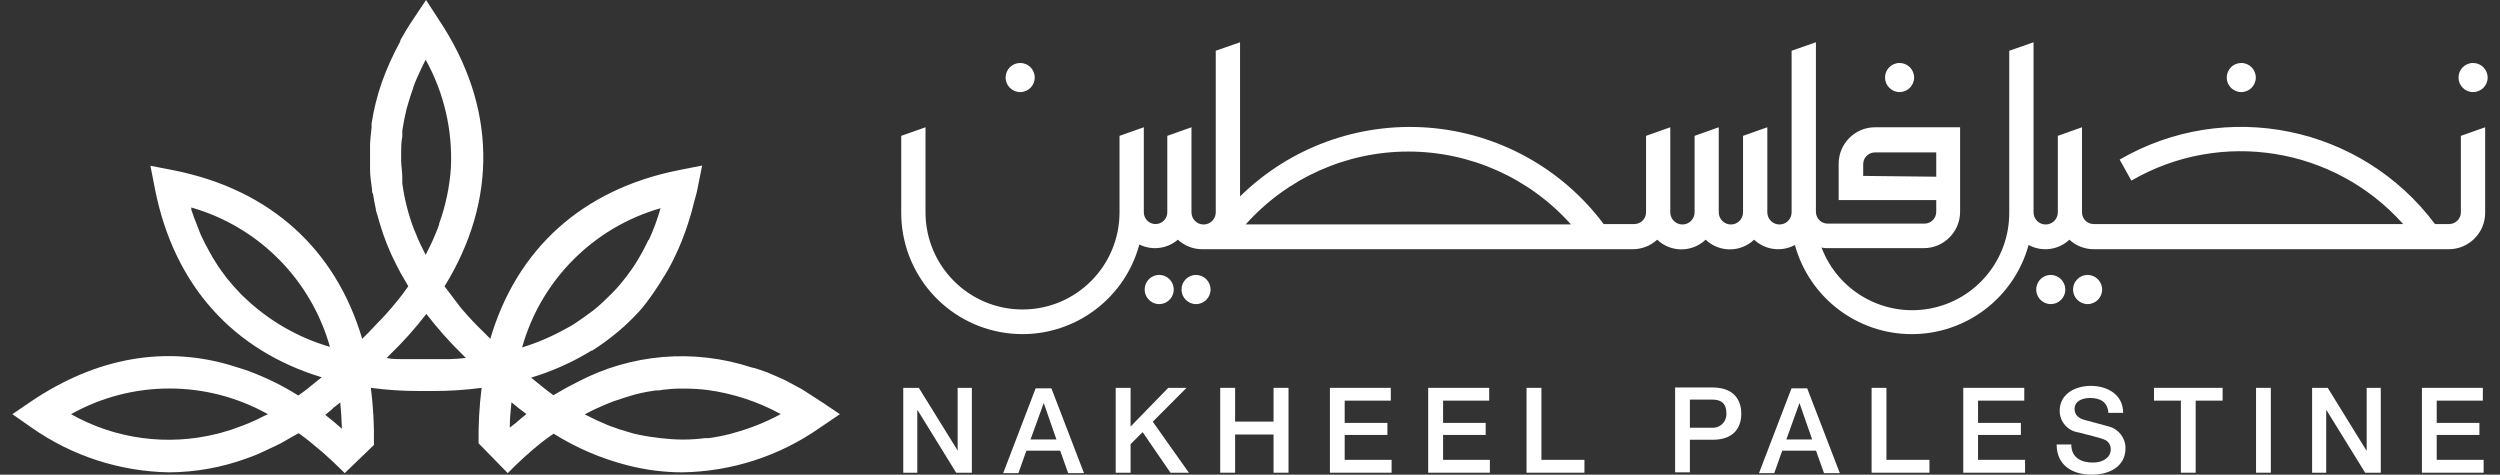 <?xml version="1.0" encoding="UTF-8"?>
<svg xmlns="http://www.w3.org/2000/svg" xmlns:xlink="http://www.w3.org/1999/xlink" width="158pt" height="30pt" viewBox="0 0 158 30" version="1.1"><rect x="0" y="0" width="158" height="30" fill="#333333" stroke="none"/><g id="surface1"><path style=" stroke:none;fill-rule:nonzero;fill:rgb(100%,100%,100%);fill-opacity:1;" d="M 20.852 21.922 C 18.797 21.324 16.918 20.23 15.379 18.734 L 15.246 18.609 C 14.934 18.289 14.637 17.957 14.355 17.605 C 14.289 17.516 14.223 17.438 14.164 17.348 C 13.91 17.016 13.676 16.668 13.461 16.309 C 13.379 16.172 13.305 16.031 13.23 15.898 C 13.039 15.559 12.859 15.207 12.695 14.852 C 12.609 14.652 12.535 14.441 12.453 14.234 C 12.324 13.91 12.199 13.59 12.09 13.246 C 12.094 13.203 12.094 13.16 12.09 13.113 C 16.336 14.328 19.652 17.664 20.852 21.922 M 32.664 26.68 L 32.219 27.023 C 32.219 26.465 32.27 25.922 32.328 25.387 L 32.328 25.426 C 32.633 25.691 32.953 25.93 33.27 26.168 C 33.062 26.324 32.863 26.504 32.664 26.672 M 49.27 26.211 C 48.348 26.703 47.371 27.09 46.363 27.363 L 46.191 27.414 C 45.73 27.535 45.258 27.625 44.785 27.691 L 44.555 27.691 C 44.086 27.75 43.617 27.781 43.145 27.781 C 42.676 27.777 42.203 27.746 41.738 27.691 L 41.457 27.652 C 40.992 27.598 40.531 27.516 40.078 27.41 L 39.863 27.348 C 39.43 27.23 38.992 27.09 38.562 26.926 C 38.516 26.902 38.461 26.883 38.41 26.867 C 37.949 26.68 37.488 26.465 37.035 26.227 L 36.957 26.184 L 37.512 25.902 L 37.984 25.688 C 38.254 25.566 38.52 25.457 38.785 25.359 L 39.477 25.129 L 40.113 24.938 C 40.547 24.824 40.988 24.738 41.434 24.676 C 41.582 24.676 41.738 24.676 41.887 24.633 C 42.234 24.594 42.582 24.562 42.93 24.559 L 43.316 24.559 C 43.777 24.562 44.238 24.59 44.695 24.645 C 46.324 24.863 47.895 25.379 49.336 26.168 L 49.262 26.211 M 40.988 15.148 C 40.953 15.23 40.914 15.309 40.871 15.387 C 40.664 15.816 40.434 16.23 40.18 16.633 C 40.09 16.773 40.004 16.91 39.906 17.043 C 39.691 17.355 39.461 17.652 39.223 17.934 C 38.988 18.215 38.934 18.273 38.777 18.43 C 38.625 18.586 38.348 18.863 38.125 19.07 C 37.902 19.277 37.727 19.441 37.504 19.613 C 37.281 19.781 37.125 19.895 36.934 20.027 C 36.738 20.16 36.383 20.422 36.086 20.598 L 35.754 20.777 C 34.879 21.266 33.953 21.664 32.996 21.957 C 34.191 17.703 37.504 14.375 41.746 13.16 C 41.551 13.848 41.305 14.52 41.004 15.172 M 16.82 26.227 C 16.387 26.453 15.945 26.656 15.492 26.836 L 15.172 26.957 C 14.793 27.105 14.402 27.234 14.008 27.34 L 13.727 27.414 C 10.602 28.199 7.297 27.758 4.488 26.176 C 8.355 24.012 13.066 24.012 16.93 26.176 L 16.824 26.234 M 21.043 25.797 C 21.199 25.672 21.355 25.559 21.504 25.434 C 21.555 25.969 21.594 26.523 21.609 27.098 C 21.266 26.793 20.91 26.488 20.555 26.219 C 20.711 26.102 20.859 25.969 21.016 25.836 M 26.102 5.562 C 26.176 5.355 26.258 5.137 26.352 4.93 C 26.449 4.723 26.574 4.434 26.695 4.188 L 26.902 3.773 C 28.059 5.859 28.613 8.234 28.496 10.617 C 28.414 11.82 28.164 13 27.754 14.133 C 27.754 14.133 27.754 14.133 27.754 14.184 C 27.637 14.531 27.488 14.867 27.34 15.207 C 27.293 15.312 27.25 15.41 27.199 15.512 C 27.145 15.617 27 15.906 26.902 16.105 C 26.887 16.082 26.875 16.059 26.863 16.031 C 26.645 15.613 26.445 15.188 26.273 14.746 L 26.168 14.504 C 25.809 13.566 25.559 12.586 25.426 11.59 C 25.426 11.473 25.426 11.355 25.426 11.234 C 25.426 10.879 25.359 10.492 25.352 10.164 C 25.352 10.012 25.352 9.855 25.352 9.699 C 25.352 9.34 25.352 8.992 25.426 8.637 C 25.426 8.512 25.426 8.383 25.426 8.258 C 25.492 7.805 25.582 7.359 25.688 6.914 C 25.738 6.727 25.797 6.551 25.848 6.363 C 25.902 6.18 26.02 5.812 26.125 5.531 M 28.141 22.699 C 27.746 22.699 27.34 22.699 26.93 22.699 C 26.648 22.699 26.383 22.699 26.109 22.699 C 25.836 22.699 25.691 22.699 25.492 22.699 C 25.137 22.699 24.75 22.699 24.434 22.625 L 24.602 22.457 C 25.445 21.641 26.23 20.77 26.945 19.84 C 27.664 20.77 28.441 21.645 29.281 22.461 L 29.445 22.625 C 29.098 22.664 28.703 22.688 28.371 22.699 L 28.168 22.699 M 53.082 26.176 L 51.852 25.352 C 51.465 25.098 51.109 24.867 50.699 24.609 L 50.352 24.422 C 50.102 24.285 49.852 24.152 49.609 24.023 L 49.055 23.777 L 48.527 23.547 L 47.785 23.289 L 47.492 23.219 C 43.855 22.027 39.898 22.355 36.512 24.133 L 35.852 24.477 L 35.613 24.609 C 35.398 24.734 35.191 24.848 34.977 24.98 C 34.5 24.637 34.027 24.238 33.566 23.867 C 34.906 23.465 36.188 22.891 37.379 22.16 L 37.422 22.16 C 37.953 21.824 38.461 21.457 38.941 21.059 L 39.121 20.91 C 39.559 20.539 39.973 20.137 40.367 19.715 L 40.609 19.434 C 40.949 19.012 41.266 18.574 41.559 18.117 C 41.656 17.977 41.754 17.82 41.84 17.672 C 42.117 17.25 42.363 16.812 42.582 16.359 C 42.695 16.145 42.781 15.922 42.887 15.707 C 43.035 15.371 43.168 15.031 43.293 14.68 C 43.422 14.332 43.57 13.879 43.688 13.461 L 43.863 12.781 C 43.934 12.504 44.027 12.238 44.078 11.949 L 44.375 10.461 L 42.895 10.754 C 36.785 11.969 32.656 15.75 30.988 21.41 L 30.578 21 C 30.109 20.551 29.672 20.09 29.266 19.617 C 29.215 19.566 29.18 19.508 29.125 19.457 C 28.828 19.059 28.527 18.66 28.215 18.254 C 28.172 18.203 28.129 18.152 28.094 18.098 C 31.453 12.652 31.387 6.711 27.727 1.234 L 26.926 0 L 26.102 1.234 C 25.805 1.672 25.551 2.102 25.301 2.539 C 25.305 2.562 25.305 2.586 25.301 2.605 C 25.082 3.008 24.883 3.41 24.699 3.809 L 24.625 3.973 C 24.441 4.383 24.277 4.797 24.129 5.211 C 23.836 6.055 23.621 6.922 23.484 7.805 C 23.484 7.895 23.484 7.984 23.484 8.078 C 23.438 8.414 23.41 8.754 23.387 9.098 C 23.387 9.191 23.387 9.289 23.387 9.387 C 23.387 9.781 23.387 10.172 23.387 10.566 L 23.387 10.691 C 23.387 11.117 23.453 11.539 23.512 11.961 C 23.512 12.059 23.512 12.164 23.574 12.262 C 23.617 12.57 23.684 12.883 23.75 13.203 C 23.75 13.336 23.816 13.469 23.855 13.605 C 23.93 13.895 24.02 14.184 24.113 14.473 C 24.16 14.598 24.195 14.727 24.238 14.852 C 24.383 15.254 24.535 15.645 24.715 16.047 C 24.746 16.102 24.773 16.16 24.797 16.219 C 24.961 16.559 25.129 16.902 25.309 17.234 L 25.574 17.695 L 25.805 18.09 L 25.441 18.594 C 25.309 18.766 25.176 18.938 25.027 19.113 C 24.879 19.293 24.617 19.613 24.395 19.855 C 24.172 20.102 24.062 20.207 23.891 20.383 C 23.723 20.562 23.484 20.82 23.27 21.039 L 22.891 21.414 C 21.215 15.758 17.094 11.984 10.992 10.766 L 9.508 10.477 L 9.797 11.961 C 11 18.031 14.734 22.145 20.332 23.844 L 20.059 24.059 L 20.008 24.098 C 19.621 24.422 19.266 24.711 18.852 24.996 C 17.867 24.375 16.82 23.863 15.73 23.457 C 15.441 23.355 15.152 23.258 14.863 23.176 L 14.684 23.117 C 10.473 21.832 6.129 22.574 1.992 25.352 L 0.781 26.176 L 2.004 27.031 C 4.559 28.82 7.59 29.805 10.711 29.852 C 12.359 29.84 14 29.547 15.551 28.984 L 15.863 28.871 C 16.121 28.773 16.375 28.672 16.605 28.559 L 17.078 28.336 C 17.301 28.234 17.531 28.129 17.754 28.012 L 18.574 27.543 L 18.871 27.379 L 18.938 27.422 C 19.363 27.727 19.785 28.07 20.199 28.426 L 20.422 28.613 C 20.836 28.977 21.238 29.355 21.645 29.762 L 21.785 29.902 L 23.633 28.121 L 23.633 28.016 C 23.652 26.848 23.586 25.676 23.438 24.512 C 24.457 24.648 25.48 24.715 26.508 24.711 L 27.332 24.711 C 28.371 24.715 29.41 24.648 30.438 24.512 C 30.293 25.676 30.23 26.848 30.246 28.016 L 32.09 29.902 C 32.766 29.207 33.484 28.555 34.242 27.949 L 34.34 27.875 C 34.555 27.707 34.777 27.559 34.992 27.41 C 36.414 28.301 37.969 28.969 39.594 29.391 C 40.738 29.691 41.914 29.848 43.094 29.852 C 46.219 29.809 49.262 28.828 51.82 27.031 Z M 53.082 26.176 "/><path style=" stroke:none;fill-rule:nonzero;fill:rgb(100%,100%,100%);fill-opacity:1;" d="M 78.727 14.184 C 81.344 11.254 85.082 9.578 89.004 9.578 C 92.93 9.578 96.668 11.254 99.285 14.184 Z M 117.754 11.117 L 117.754 10.375 C 117.754 9.965 118.086 9.633 118.496 9.633 L 122.371 9.633 L 122.371 11.168 Z M 155.527 13.418 C 155.527 13.828 155.195 14.16 154.785 14.16 L 153.891 14.16 C 149.234 7.941 140.676 6.191 133.961 10.086 L 134.703 11.414 C 140.355 8.137 147.527 9.285 151.879 14.16 L 132.32 14.16 C 131.91 14.16 131.582 13.828 131.582 13.418 L 131.582 8.043 L 130.055 8.586 L 130.055 13.418 C 130.055 13.844 129.711 14.188 129.285 14.188 C 128.863 14.188 128.52 13.844 128.52 13.418 L 128.52 2.672 L 126.984 3.207 L 126.984 13.418 C 127.004 16.391 124.898 18.953 121.98 19.5 C 119.066 20.047 116.176 18.426 115.121 15.645 C 115.23 15.668 115.344 15.684 115.453 15.684 L 121.578 15.684 C 122.848 15.684 123.879 14.652 123.879 13.383 L 123.879 8.043 L 118.508 8.043 C 117.238 8.043 116.207 9.07 116.203 10.344 L 116.203 12.645 L 122.371 12.645 L 122.371 13.387 C 122.371 13.797 122.039 14.133 121.629 14.133 L 115.508 14.133 C 115.098 14.133 114.766 13.797 114.766 13.387 L 114.766 2.672 L 113.23 3.207 L 113.23 13.418 C 113.23 13.844 112.887 14.188 112.465 14.188 C 112.039 14.188 111.695 13.844 111.695 13.418 L 111.695 8.043 L 110.16 8.586 L 110.16 13.418 C 110.16 13.844 109.816 14.188 109.395 14.188 C 108.969 14.188 108.625 13.844 108.625 13.418 L 108.625 8.043 L 107.098 8.586 L 107.098 13.418 C 107.098 13.844 106.754 14.188 106.332 14.188 C 105.906 14.188 105.562 13.844 105.562 13.418 L 105.562 8.043 L 104.031 8.586 L 104.031 13.418 C 104.031 13.828 103.699 14.16 103.289 14.16 L 101.352 14.16 C 98.703 10.621 94.66 8.402 90.258 8.066 C 85.855 7.734 81.52 9.316 78.371 12.414 L 78.371 2.672 L 76.836 3.207 L 76.836 13.418 C 76.836 13.844 76.492 14.188 76.066 14.188 C 75.645 14.188 75.301 13.844 75.301 13.418 L 75.301 8.043 L 73.773 8.586 L 73.773 13.418 C 73.773 13.828 73.441 14.16 73.031 14.16 C 72.621 14.16 72.289 13.828 72.289 13.418 L 72.289 8.043 L 70.754 8.586 L 70.754 13.418 C 70.754 16.809 68.012 19.559 64.625 19.559 C 61.238 19.559 58.492 16.809 58.492 13.418 L 58.492 8.043 L 56.957 8.586 L 56.957 13.418 C 56.945 17.27 59.781 20.531 63.594 21.047 C 67.402 21.562 71.004 19.168 72.008 15.453 C 72.809 15.848 73.766 15.727 74.441 15.148 C 74.859 15.535 75.406 15.75 75.977 15.75 L 103.199 15.75 C 103.77 15.746 104.316 15.535 104.734 15.148 C 105.594 15.965 106.938 15.965 107.797 15.148 C 108.652 15.965 110 15.965 110.859 15.148 C 111.555 15.805 112.598 15.938 113.438 15.484 C 114.352 18.812 117.375 21.117 120.824 21.117 C 124.27 21.117 127.293 18.812 128.207 15.484 C 129.051 15.938 130.09 15.805 130.785 15.148 C 131.203 15.535 131.754 15.75 132.32 15.75 L 154.766 15.75 C 156.031 15.75 157.062 14.719 157.062 13.449 L 157.062 8.043 L 155.527 8.586 Z M 155.527 13.418 "/><path style=" stroke:none;fill-rule:nonzero;fill:rgb(100%,100%,100%);fill-opacity:1;" d="M 156.297 5.82 C 156.805 5.82 157.219 5.41 157.219 4.902 C 157.219 4.391 156.805 3.98 156.297 3.98 C 155.789 3.98 155.379 4.391 155.379 4.902 C 155.379 5.41 155.789 5.82 156.297 5.82 "/><path style=" stroke:none;fill-rule:nonzero;fill:rgb(100%,100%,100%);fill-opacity:1;" d="M 141.648 5.82 C 142.156 5.82 142.566 5.41 142.566 4.902 C 142.566 4.391 142.156 3.98 141.648 3.98 C 141.141 3.98 140.73 4.391 140.73 4.902 C 140.73 5.41 141.141 5.82 141.648 5.82 "/><path style=" stroke:none;fill-rule:nonzero;fill:rgb(100%,100%,100%);fill-opacity:1;" d="M 64.477 5.82 C 64.984 5.82 65.395 5.41 65.395 4.902 C 65.395 4.391 64.984 3.98 64.477 3.98 C 63.969 3.98 63.555 4.391 63.555 4.902 C 63.555 5.41 63.969 5.82 64.477 5.82 "/><path style=" stroke:none;fill-rule:nonzero;fill:rgb(100%,100%,100%);fill-opacity:1;" d="M 120.059 5.82 C 120.566 5.816 120.973 5.402 120.973 4.895 C 120.969 4.387 120.555 3.98 120.051 3.98 C 119.543 3.98 119.133 4.395 119.133 4.902 C 119.137 5.41 119.551 5.82 120.059 5.82 "/><path style=" stroke:none;fill-rule:nonzero;fill:rgb(100%,100%,100%);fill-opacity:1;" d="M 129.637 17.375 C 129.262 17.363 128.914 17.586 128.766 17.934 C 128.613 18.281 128.691 18.684 128.961 18.949 C 129.23 19.219 129.633 19.293 129.98 19.141 C 130.324 18.988 130.543 18.637 130.527 18.262 C 130.504 17.777 130.117 17.395 129.637 17.375 "/><path style=" stroke:none;fill-rule:nonzero;fill:rgb(100%,100%,100%);fill-opacity:1;" d="M 131.938 17.375 C 131.43 17.375 131.016 17.789 131.016 18.297 C 131.016 18.805 131.43 19.219 131.938 19.219 C 132.445 19.219 132.855 18.805 132.855 18.297 C 132.852 17.789 132.441 17.379 131.938 17.375 "/><path style=" stroke:none;fill-rule:nonzero;fill:rgb(100%,100%,100%);fill-opacity:1;" d="M 73.293 17.375 C 72.914 17.363 72.566 17.586 72.418 17.934 C 72.27 18.281 72.348 18.684 72.613 18.949 C 72.883 19.219 73.285 19.293 73.633 19.141 C 73.977 18.988 74.195 18.637 74.18 18.262 C 74.16 17.777 73.773 17.391 73.293 17.375 "/><path style=" stroke:none;fill-rule:nonzero;fill:rgb(100%,100%,100%);fill-opacity:1;" d="M 75.59 17.375 C 75.082 17.375 74.672 17.789 74.672 18.297 C 74.672 18.805 75.082 19.219 75.59 19.219 C 76.098 19.219 76.508 18.805 76.508 18.297 C 76.504 17.789 76.094 17.379 75.59 17.375 "/><path style=" stroke:none;fill-rule:nonzero;fill:rgb(100%,100%,100%);fill-opacity:1;" d="M 57.086 24.512 L 58.07 24.512 L 60.516 28.461 L 60.523 28.461 L 60.523 24.512 L 61.422 24.512 L 61.422 29.875 L 60.43 29.875 L 57.996 25.93 L 57.973 25.93 L 57.973 29.875 L 57.086 29.875 Z M 57.086 24.512 "/><path style=" stroke:none;fill-rule:nonzero;fill:rgb(100%,100%,100%);fill-opacity:1;" d="M 65.129 27.773 L 66.766 27.773 L 65.965 25.469 Z M 65.453 24.543 L 66.449 24.543 L 68.508 29.902 L 67.508 29.902 L 67.004 28.484 L 64.867 28.484 L 64.363 29.902 L 63.402 29.902 Z M 65.453 24.543 "/><path style=" stroke:none;fill-rule:nonzero;fill:rgb(100%,100%,100%);fill-opacity:1;" d="M 70.512 24.512 L 71.453 24.512 L 71.453 26.957 L 73.832 24.512 L 74.988 24.512 L 72.855 26.652 L 75.137 29.875 L 73.973 29.875 L 72.215 27.312 L 71.453 28.07 L 71.453 29.875 L 70.512 29.875 Z M 70.512 24.512 "/><path style=" stroke:none;fill-rule:nonzero;fill:rgb(100%,100%,100%);fill-opacity:1;" d="M 77.117 24.512 L 78.059 24.512 L 78.059 26.645 L 80.488 26.645 L 80.488 24.512 L 81.434 24.512 L 81.434 29.875 L 80.488 29.875 L 80.488 27.461 L 78.059 27.461 L 78.059 29.875 L 77.117 29.875 Z M 77.117 24.512 "/><path style=" stroke:none;fill-rule:nonzero;fill:rgb(100%,100%,100%);fill-opacity:1;" d="M 84.051 24.512 L 87.898 24.512 L 87.898 25.32 L 84.984 25.32 L 84.984 26.727 L 87.684 26.727 L 87.684 27.488 L 84.984 27.488 L 84.984 29.062 L 87.949 29.062 L 87.949 29.875 L 84.051 29.875 Z M 84.051 24.512 "/><path style=" stroke:none;fill-rule:nonzero;fill:rgb(100%,100%,100%);fill-opacity:1;" d="M 90.262 24.512 L 94.117 24.512 L 94.117 25.32 L 91.203 25.32 L 91.203 26.727 L 93.895 26.727 L 93.895 27.488 L 91.203 27.488 L 91.203 29.062 L 94.16 29.062 L 94.16 29.875 L 90.262 29.875 Z M 90.262 24.512 "/><path style=" stroke:none;fill-rule:nonzero;fill:rgb(100%,100%,100%);fill-opacity:1;" d="M 96.477 24.512 L 97.418 24.512 L 97.418 29.062 L 100.137 29.062 L 100.137 29.875 L 96.477 29.875 Z M 96.477 24.512 "/><path style=" stroke:none;fill-rule:nonzero;fill:rgb(100%,100%,100%);fill-opacity:1;" d="M 106.801 27.031 L 108.176 27.031 C 108.418 27.055 108.664 26.969 108.84 26.801 C 109.02 26.633 109.117 26.391 109.109 26.145 C 109.109 25.402 108.688 25.254 108.188 25.254 L 106.801 25.254 Z M 105.867 24.488 L 108.227 24.488 C 109.754 24.488 110.051 25.484 110.051 26.145 C 110.051 26.809 109.754 27.801 108.227 27.793 L 106.801 27.793 L 106.801 29.852 L 105.867 29.852 Z M 105.867 24.488 "/><path style=" stroke:none;fill-rule:nonzero;fill:rgb(100%,100%,100%);fill-opacity:1;" d="M 112.898 27.773 L 114.527 27.773 L 113.727 25.469 Z M 113.223 24.543 L 114.215 24.543 L 116.277 29.902 L 115.277 29.902 L 114.773 28.484 L 112.637 28.484 L 112.133 29.902 L 111.168 29.902 Z M 113.223 24.543 "/><path style=" stroke:none;fill-rule:nonzero;fill:rgb(100%,100%,100%);fill-opacity:1;" d="M 118.285 24.512 L 119.223 24.512 L 119.223 29.062 L 121.941 29.062 L 121.941 29.875 L 118.285 29.875 Z M 118.285 24.512 "/><path style=" stroke:none;fill-rule:nonzero;fill:rgb(100%,100%,100%);fill-opacity:1;" d="M 124.078 24.512 L 127.934 24.512 L 127.934 25.32 L 125.012 25.32 L 125.012 26.727 L 127.719 26.727 L 127.719 27.488 L 125.012 27.488 L 125.012 29.062 L 127.984 29.062 L 127.984 29.875 L 124.078 29.875 Z M 124.078 24.512 "/><path style=" stroke:none;fill-rule:nonzero;fill:rgb(100%,100%,100%);fill-opacity:1;" d="M 130.906 28.09 C 130.906 28.91 131.512 29.234 132.262 29.234 C 133.012 29.234 133.398 28.836 133.398 28.426 C 133.422 28.129 133.234 27.855 132.953 27.766 C 132.582 27.625 132.09 27.527 131.359 27.328 C 130.676 27.234 130.168 26.648 130.172 25.961 C 130.172 24.891 131.164 24.387 132.129 24.387 C 133.25 24.387 134.184 24.98 134.184 26.094 L 133.25 26.094 C 133.203 25.402 132.738 25.152 132.09 25.152 C 131.656 25.152 131.113 25.312 131.113 25.848 C 131.113 26.219 131.363 26.438 131.742 26.539 L 133.293 26.957 C 133.906 27.125 134.332 27.684 134.332 28.32 C 134.332 29.516 133.27 30 132.203 30 C 130.98 30 129.98 29.414 129.98 28.09 Z M 130.906 28.09 "/><path style=" stroke:none;fill-rule:nonzero;fill:rgb(100%,100%,100%);fill-opacity:1;" d="M 136.133 24.512 L 140.469 24.512 L 140.469 25.32 L 138.766 25.32 L 138.766 29.875 L 137.832 29.875 L 137.832 25.32 L 136.133 25.32 Z M 136.133 24.512 "/><path style=" stroke:none;fill-rule:nonzero;fill:rgb(100%,100%,100%);fill-opacity:1;" d="M 142.582 24.512 L 143.516 24.512 L 143.516 29.875 L 142.582 29.875 Z M 142.582 24.512 "/><path style=" stroke:none;fill-rule:nonzero;fill:rgb(100%,100%,100%);fill-opacity:1;" d="M 146.125 24.512 L 147.113 24.512 L 149.551 28.461 L 149.574 28.461 L 149.574 24.512 L 150.465 24.512 L 150.465 29.875 L 149.477 29.875 L 147.039 25.93 L 147.016 25.93 L 147.016 29.875 L 146.125 29.875 Z M 146.125 24.512 "/><path style=" stroke:none;fill-rule:nonzero;fill:rgb(100%,100%,100%);fill-opacity:1;" d="M 153.066 24.512 L 156.914 24.512 L 156.914 25.32 L 154 25.32 L 154 26.727 L 156.699 26.727 L 156.699 27.488 L 154 27.488 L 154 29.062 L 156.965 29.062 L 156.965 29.875 L 153.066 29.875 Z M 153.066 24.512 "/></g></svg>